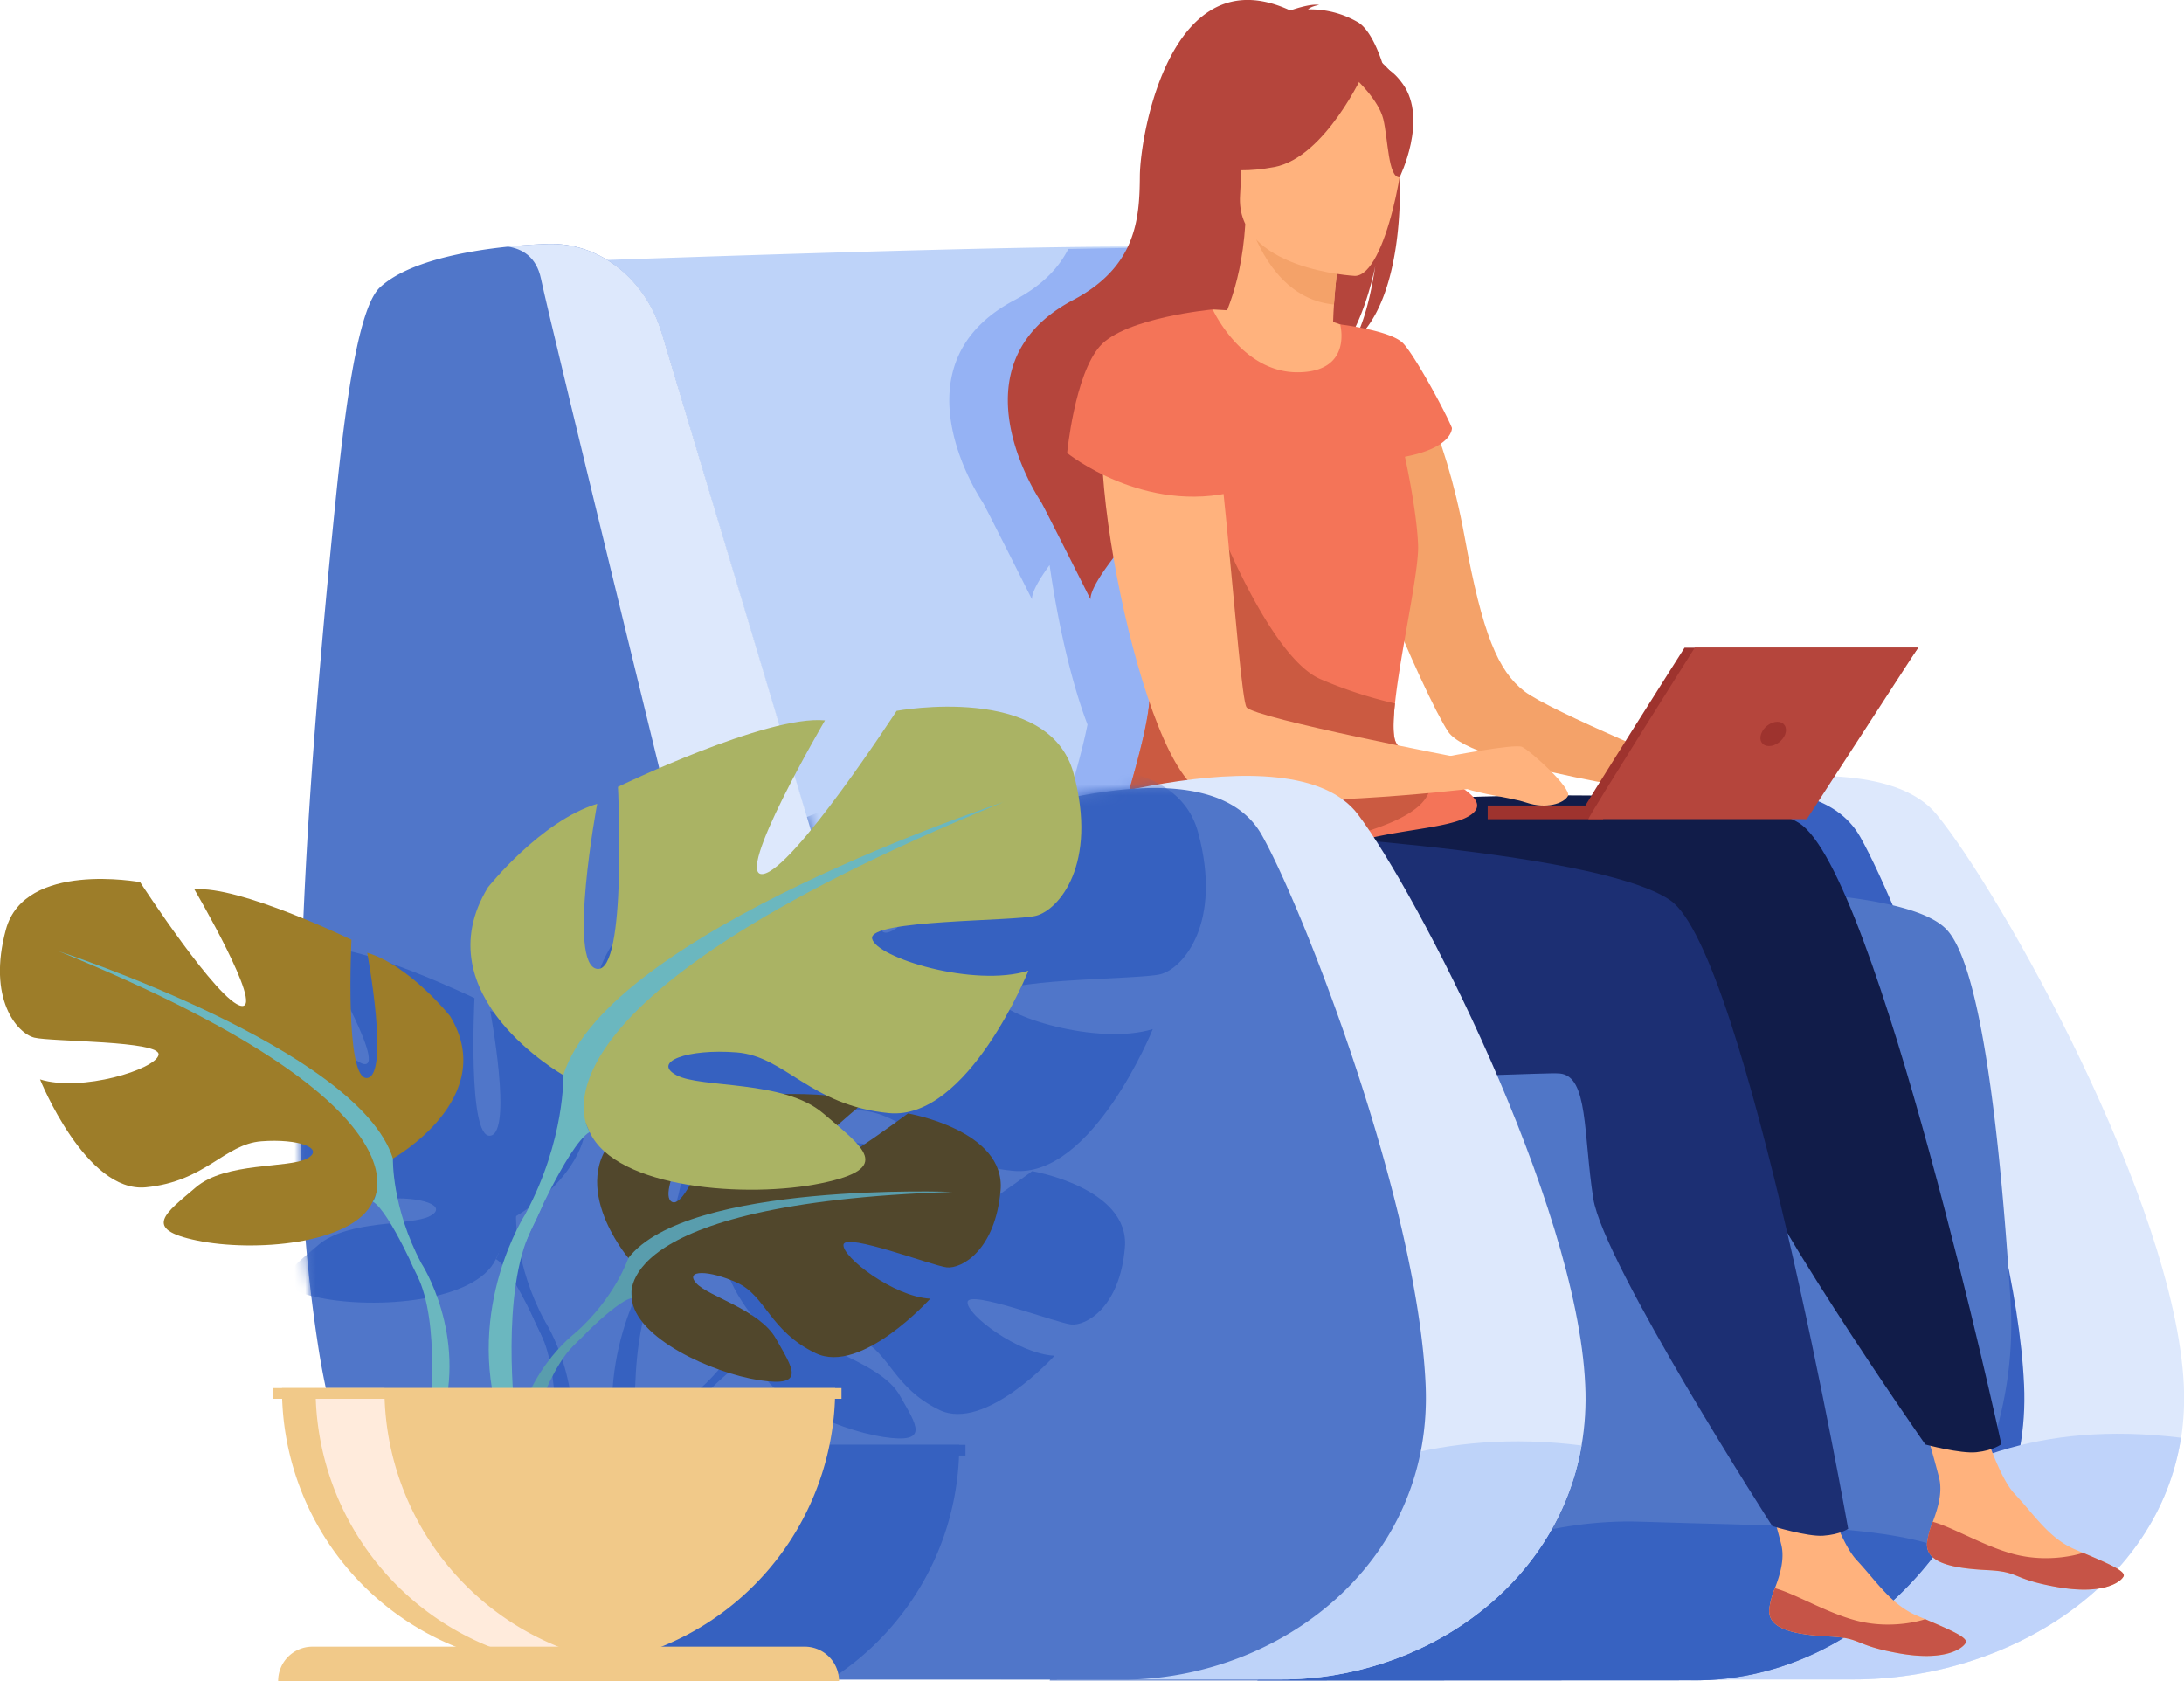 <svg xmlns="http://www.w3.org/2000/svg" xmlns:xlink="http://www.w3.org/1999/xlink" viewBox="0 0 204 157"><defs><path id="a" d="M79.06 134.01a33.55 33.55 0 0 1-1.84.08H50.56l-1.51.01a2321.95 2321.95 0 0 1-9.44.1h-.47c-2.59.02-4.87.03-6.5.02-2.3-.02-4.46-.18-6.5-.5a28.95 28.95 0 0 1-7.22-2.07 23.64 23.64 0 0 1-5.15-3.12 25.7 25.7 0 0 1-6.05-7.12 39.01 39.01 0 0 1-3.15-6.87 66.45 66.45 0 0 1-2.76-11.01A143.2 143.2 0 0 1 .06 82.78c-.07-3.2-.08-6.58-.02-10.14.1-5.69.35-11.83.76-18.47.58-9.32 1.46-19.6 2.62-30.9C4.48 12.92 5.71 5.7 7.5 4.05 10.12 1.63 15.6.66 19.42.26 21.79.02 23.5 0 23.5 0c4.66 0 8.8 3.35 10.3 8.33 3.04 10.14 8.47 28.27 14.13 47.23l.09.29.97 3.27.15.5 1-.44.03-.01a153.86 153.86 0 0 1 7.21-2.99c2.59-1 5.39-1.98 8.22-2.83 1.26-.37 2.52-.72 3.78-1.04 1.62-.4 3.22-.73 4.78-.99l.14-.02.55-.08c6.74-1 12.58-.3 15 3.97 3.87 6.84 14.52 34.16 15.31 51.3.73 15.8-12.17 26.47-26.11 27.52Z"/></defs><g fill="none" fill-rule="evenodd"><path fill="#DDE8FC" fill-rule="nonzero" d="M203.72 134.28c-2.15 13.79-16.2 22.57-30.6 22.57H144.6l2.23-80.36s27.23-8.76 34.06-.43c5.99 7.3 22.23 36.17 23.09 53.26.08 1.72 0 3.37-.25 4.96Z"/><path fill="#3860C0" fill-rule="nonzero" d="M127.98 85s38.49-19.69 45.78-6.83c3.87 6.83 14.52 34.06 15.3 51.15.77 16.6-13.59 27.53-28.36 27.53h-26.24L127.98 85Z"/><path fill="#BED3F9" fill-rule="nonzero" d="M135.22 95.91c-.33 1.67-3.44 3.23-8.07 4.6-.81.24-1.67.48-2.57.7-15.74 4.04-43.62 6.28-46.28 5.1-3.67-1.64-26.2-81.86-26.2-81.86s21.51-.8 38.6-1.2c5.84-.14 11.16-.22 14.93-.21a9 9 0 0 1 1.3.09c1.63.23 2.84.91 3.8 1.95 2.75 2.96 3.43 8.8 5.98 15.27a1194.17 1194.17 0 0 1 10.76 28.37l.6 1.69c4.34 12.14 7.67 22.79 7.15 25.5Z"/><path fill="#BFD3FA" fill-rule="nonzero" d="M203.72 134.28c-2.15 13.79-16.2 22.57-30.6 22.57h-14c9.34-6.34 17.78-25.87 44.6-22.57Z"/><path fill="#95B2F4" fill-rule="nonzero" d="m128.07 70.41-2.68-.45a2.47 2.47 0 0 1-.5-.67c-.41-.93-.13-3.6.36-6.65-2.93-7.92-6.03-15.9-8.54-22.29-2.55-6.46-3.23-12.31-5.98-15.27a6.15 6.15 0 0 0-3.8-1.95l-7.14.12c-.88 1.74-2.4 3.39-5.01 4.77-11.68 6.15-3.02 18.84-3.02 18.84.09.06 4.63 9.11 4.63 9.11-.01-.63.6-1.76 1.65-3.2.77 5.41 2.03 10.94 3.54 14.9-.83 4.18-2.94 10.4-4.08 15.17-.9 3.8-1.18 6.66.31 6.8.17.02.36.01.56 0-.1 1.32.16 2.72.91 4.16 2.93 5.67 17 6.69 27.87 6.71 4.63-1.37 7.74-2.92 8.07-4.6.52-2.7-2.82-13.35-7.15-25.5Z"/><path fill="#5076C7" fill-rule="nonzero" d="M181.25 144.5c-5.5 7.66-13.95 12.58-23.36 12.43l-40.46.02H98.05l21.8-71.94s55.2-5.5 62 1.83c3.16 3.4 4.94 18.83 5.93 34.38a35.97 35.97 0 0 1-6.53 23.28Z"/><path fill="#3762C1" fill-rule="nonzero" d="M181.25 144.5c-5.5 7.66-13.95 12.58-23.36 12.43l-40.46.02c4.76-4 19.73-15.36 35.77-14.83 12.15.41 21.8.23 28.05 2.38Z"/><g fill-rule="nonzero"><path fill="#F4A269" d="M131.52 34.65s3.36 4.98 5.28 15.46c1.67 9.17 3.15 12.56 5.57 14.44 2.43 1.88 15.94 7.43 15.94 7.43l-1.02 2.37s-19.8-2.7-22.02-6.01c-2.22-3.32-10.7-22.9-10.04-27.42.65-4.51 6.29-6.27 6.29-6.27Z"/><path fill="#FFB27D" d="M180 144.08c-.17 1.93 2.52 2.4 5.63 2.56 3.11.15 2.17.79 6.44 1.56 4.27.78 5.98-.4 6.28-.97.28-.51-1.7-1.31-3.82-2.22l-.8-.34c-2.38-1.05-3.71-3.2-5.57-5.17-1.75-1.88-3.42-7.9-3.42-7.9l-5.8-1.23s1.63 5.4 2.2 7.72c.32 1.36-.17 2.88-.6 4.03a7.66 7.66 0 0 0-.53 1.96Z"/><path fill="#C65447" d="M185.63 146.64c3.11.15 2.17.8 6.44 1.57 4.27.77 5.98-.4 6.28-.98.28-.51-1.7-1.31-3.82-2.22l-.03.04s-3 1.02-6.47.08c-2.82-.77-5.55-2.46-7.5-3a7.66 7.66 0 0 0-.53 1.95c-.18 1.93 2.51 2.4 5.63 2.56Z"/><path fill="#111C49" d="M122.26 75.19s38.53-2.9 45.79 1.68c7.25 4.59 18.89 58.01 18.89 58.01s-.72.58-2.33.75c-1.49.16-4.77-.72-4.77-.72s-16.72-23.9-17.9-29.92c-1.18-6.03-.89-11.4-3.57-11.54-2.68-.15-36.11 4.07-41.17-4.86-5.06-8.92-.88-17.76-.88-17.76l5.94 4.36Z"/><path fill="#FFB27D" d="M165.26 150.28c-.18 1.93 2.51 2.4 5.62 2.56 3.12.15 2.18.79 6.44 1.56 4.27.78 5.98-.4 6.29-.97.27-.51-1.71-1.31-3.82-2.22l-.8-.34c-2.38-1.05-3.72-3.19-5.57-5.17-1.76-1.88-3.43-7.89-3.43-7.89l-5.8-1.24s1.63 5.4 2.2 7.72c.33 1.36-.16 2.88-.6 4.03a7.66 7.66 0 0 0-.53 1.96Z"/><path fill="#C65447" d="M170.88 152.84c3.12.15 2.18.79 6.44 1.56 4.27.78 5.98-.4 6.29-.97.27-.51-1.71-1.31-3.82-2.22l-.04.04s-3 1.02-6.46.08c-2.82-.77-5.55-2.46-7.5-3a7.66 7.66 0 0 0-.53 1.95c-.18 1.93 2.5 2.4 5.62 2.56Z"/><path fill="#1C2F73" d="M114.71 77.58s34.23 1.62 41.3 6.5c7.07 4.86 16.62 58.7 16.62 58.7s-.74.54-2.34.65c-1.5.1-4.75-.9-4.75-.9s-15.78-24.54-16.72-30.6c-.94-6.06-.45-11.42-3.12-11.67s-36.24 2.66-40.95-6.46c-4.7-9.11 9.97-16.22 9.97-16.22Z"/><path fill="#B5453C" d="M126.91 2.12a8.84 8.84 0 0 0-4.73-1.24c.36-.33 1.04-.41 1.04-.41-.81-.18-2.7.51-2.7.51-11.12-5.17-14.03 11.55-14.05 15.48-.03 3.93-.3 8.43-6.23 11.56-11.67 6.15-3.01 18.84-3.01 18.84.08.06 4.63 9.11 4.63 9.11-.08-3.18 15.6-18.89 23.52-23.38 2.03-2.6 3.01-7.37 3.08-7.75-.57 3.8-1.36 5.9-2.03 7.06 6.83-5.5 4.5-27.12.48-29.78Z"/><path fill="#FFB27D" d="M113.28 28.9s3.02.14 6.2.44c2.17.2 4.48.45 5.7.96 3.02 1.26 2.7 6.61-3.63 5.62-6.33-.99-8.72-5.42-8.27-7.01Z"/><path fill="#FFB27D" d="M124.92 32.81c.03.02.9 4.6-3.25 4.42-2.72-.12-8.59-3.42-8.07-5.75.25-1.11 2.3-3.99 2.72-10.56l.5.13 8.32 2.24s-.37 2.65-.54 5.15c-.14 2.1-.15 4.11.32 4.37Z"/><path fill="#F4A269" d="M125.14 23.29s-.37 2.65-.54 5.15c-4.71-.44-6.92-4.93-7.79-7.39l8.33 2.24Z"/><path fill="#B5453C" d="M116 20.07s-2.21-4.08-2.58-7.47c-.27-2.42 1.54-11.2 10.35-9.33 0 0 2.56.43 4.88 2.23 1.85 1.43 4.45 4.44.82 11.97l-.99 2.56-12.47.04Z"/><path fill="#FFB27D" d="M126.56 25.77s-11.18-.56-10.73-7.54c.46-6.97-.68-11.74 6.48-11.67 7.16.06 8.38 2.81 8.8 5.18.4 2.36-1.63 14-4.55 14.03Z"/><path fill="#B5453C" d="M127.41 6.72s-3.6 7.98-8.38 8.88c-4.77.9-6.72-.5-6.72-.5s3.79-2.63 4.87-7.58c0 0 8.19-4.84 10.24-.8Z"/><path fill="#B5453C" d="M126.61 7.34s2.16 1.98 2.6 3.79c.44 1.81.45 5.48 1.52 5.43 0 0 2.68-5.4.3-8.72-2.53-3.52-4.42-.5-4.42-.5Z"/><path fill="#F47458" d="M137.76 75.77c-.91 1.08-3.74 1.42-6.76 1.92-2.37.39-4.87.88-6.65 1.93-4.03 2.37-17.2 10.38-21.07 10.02-1.5-.14-1.21-3-.3-6.8 1.42-6 4.4-14.33 4.4-17.96 0-1.97.67-6.65 1.54-12l.22-1.3a968.95 968.95 0 0 1 4.14-22.67s2.68 5.86 7.9 5.86c5.22 0 4-4.47 4-4.47s4.77.56 5.9 1.78c1.12 1.2 3.97 6.46 4.54 7.89 0 0 .12 1.82-4.39 2.69 0 0 1.1 4.94 1.23 8.24.1 2.43-1.66 10.06-2.16 14.8-.18 1.67-.2 3 .07 3.59.34.77 1.47 1.53 2.75 2.28 2.55 1.48 5.71 2.9 4.64 4.2Z"/><path fill="#CB5A41" d="M133.12 71.57c2.89 4.93-7.84 6.42-9.61 7.46-4.03 2.37-16.37 10.97-20.23 10.61-1.5-.14-1.21-3-.3-6.8 1.42-6 4.4-14.33 4.4-17.96 0-1.97.67-6.65 1.54-12l4.65-4.47s4.98 12.9 9.73 15a39.96 39.96 0 0 0 7 2.29c-.18 1.68-.2 3 .06 3.6.35.76 1.48 1.52 2.76 2.27Z"/><path fill="#FFB27D" d="M111.85 32.77s-3.98-2.42-7.82 2.17c-3.84 4.59 2.73 37.37 8.43 39.06 6.32 1.87 24.59-.3 24.59-.3l-.35-2.86s-19.45-3.74-20.26-4.78c-.8-1.04-2.57-32.76-4.6-33.29Z"/><path fill="#F47458" d="M113.28 28.9s-8.17.75-10.54 3.43c-2.37 2.7-3.06 9.98-3.06 9.98s7.19 5.81 15.85 3.56l-2.25-16.96Z"/><path fill="#9E332E" d="M138.96 75.23h10.78v1.28h-10.78z"/><path fill="#9E332E" d="M147.45 76.33c.1-.42 9.9-15.84 9.9-15.84h21.82l-10.94 15.43-20.78.41Z"/><path fill="#B5453C" d="M148.36 76.5c.11-.42 9.95-16.02 9.95-16.02h20.86l-10.4 16.02h-20.4Z"/><path fill="#9E332E" d="M166.76 68.55c-.22.62-.9 1.13-1.52 1.13s-.96-.5-.74-1.13c.21-.63.9-1.14 1.52-1.14s.95.51.74 1.14Z"/><path fill="#FFB27D" d="M135.11 70.67s6.33-1.23 7.05-.92c.71.3 4.7 3.88 4.29 4.6-.41.71-2.05 1.23-3.88.61-1.84-.61-5.83-.92-6.54-1.84-.72-.92-.92-2.45-.92-2.45Z"/></g><path fill="#DDE8FC" fill-rule="nonzero" d="M147.73 135c-2.32 13.37-15.01 21.85-28.02 21.85H93.47l2.05-80.36s25.03-8.76 31.32-.43c5.51 7.3 20.45 36.17 21.23 53.26.1 1.98-.03 3.87-.34 5.68Z"/><path fill="#BED3F9" fill-rule="nonzero" d="M147.73 135c-2.32 13.37-15.01 21.85-28.02 21.85h-21c9.83-6.68 23.06-25.12 49.02-21.85Z"/><g transform="translate(28 22.78)"><mask id="b" fill="#fff"><use xlink:href="#a"/></mask><use xlink:href="#a" fill="#5076C9" fill-rule="nonzero"/><g fill="#3661C0" fill-rule="nonzero" mask="url(#b)"><path d="M42.24 100.06s-6.3-7.36-.4-12.05c0 0 4.33-2.62 7.85-2.4 0 0-5 8.38-3.38 9.22 1.62.83 4.9-9.75 4.9-9.75s9.83-.95 12.99.57c0 0-8.4 6.9-6.64 7.3 1.77.41 10.85-6.35 10.85-6.35s9.15 1.56 8.66 7.15c-.48 5.6-3.64 7.32-5.02 7.17-1.39-.15-9.5-3.25-9.67-2.11-.18 1.14 4.7 4.86 8.12 5.03 0 0-6.45 7.13-10.74 5.07-4.29-2.06-4.66-5.32-7.33-6.54-2.67-1.22-4.95-1.22-3.85.03 1.1 1.24 5.94 2.46 7.47 5.16 1.53 2.71 2.9 4.54-1.53 3.87-4.44-.67-11.65-3.92-11.97-7.64l-.31-3.73Z"/><path d="M72.58 93.9s-24.86-.96-30.34 6.16c0 0-1.22 3.64-4.95 6.96l-.59 1.59s4.31-4.55 5.85-4.82c0 0-2.4-8.83 30.03-9.89Z"/><path d="M37.29 107.02s-5.34 3.95-5.7 11.02l.96.08s1.7-7.3 4.78-10.15c3.08-2.86-.04-.95-.04-.95ZM20.2 90.8s10.02-5.63 5.34-13.26c0 0-3.74-4.7-7.75-5.9 0 0 2.14 11.39 0 11.65-2.14.27-1.47-12.85-1.47-12.85s-10.56-5.1-14.7-4.7c0 0 6.54 11.13 4.4 10.86-2.13-.27-9.49-11.52-9.49-11.52s-10.83-2.01-12.57 4.42c-1.73 6.43 1.07 9.64 2.68 10.04 1.6.4 11.9.27 11.63 1.61-.27 1.34-7.22 3.48-11.1 2.28 0 0 4.28 10.58 9.9 10.04 5.6-.53 7.35-4.01 10.82-4.28 3.48-.27 6.02.67 4.28 1.6-1.74.94-7.62.31-10.43 2.7-2.8 2.4-5.08 3.87.14 4.94 5.21 1.07 14.57.4 16.44-3.62l1.87-4.01Z"/><path d="M-11.09 71.5s28.08 9.12 31.29 19.3c0 0-.14 4.55 2.67 9.77v2.01s-2.94-6.83-4.55-7.77c0 0 6.29-8.84-29.41-23.3Z"/><path d="M22.87 100.57s4.33 6.6 1.86 14.61l-1.11-.3s1.08-8.83-1.19-13.27c-2.26-4.45.44-1.04.44-1.04Zm13.28-17.53s-13.22-7.42-7.05-17.48c0 0 4.93-6.18 10.22-7.77 0 0-2.82 15 0 15.36 2.82.35 1.94-16.95 1.94-16.95s13.92-6.7 19.38-6.18c0 0-8.63 14.66-5.81 14.3 2.82-.35 12.51-15.18 12.51-15.18s14.28-2.65 16.57 5.82c2.3 8.48-1.41 12.72-3.52 13.25-2.12.53-15.69.35-15.34 2.12.35 1.76 9.52 4.59 14.63 3 0 0-5.64 13.95-13.04 13.24-7.4-.7-9.7-5.3-14.28-5.65-4.58-.35-7.93.88-5.64 2.12 2.3 1.23 10.05.4 13.75 3.55 3.7 3.16 6.7 5.1-.18 6.51-6.87 1.41-19.2.53-21.67-4.77l-2.47-5.3Z"/><path d="M77.39 57.61s-37.01 12-41.24 25.43c0 0 .18 6-3.53 12.89v2.65s3.88-9 6-10.25c0 0-8.29-11.65 38.77-30.72Z"/><path d="M32.62 95.93s-5.7 8.68-2.45 19.25l1.47-.4s-1.43-11.64 1.56-17.5c2.99-5.85-.58-1.35-.58-1.35Z"/><path d="M35.7 138.1c14.3 0 25.9-11.61 25.9-25.94H9.8a25.92 25.92 0 0 0 25.9 25.94Z"/><path d="M42.07 137.9a25.92 25.92 0 0 1-29.1-25.74h6.43c0 13.24 9.9 24.15 22.67 25.74Z"/><path d="M8.96 112.16h53.22v1H8.96z"/></g></g><path fill="#DDE8FC" fill-rule="nonzero" d="M64.97 85.61S51.5 30.65 50.53 26.03c-.43-2.06-1.77-2.8-3.11-3 2.36-.24 4.09-.25 4.09-.25 4.66 0 8.8 3.34 10.3 8.3 3.25 10.83 9.26 30.8 15.34 51.15-.3-.01-12.18 3.38-12.18 3.38Z"/><g fill-rule="nonzero"><path fill="#51472C" d="M58.7 117.5s-6.3-7.4-.4-12.1c0 0 4.32-2.62 7.83-2.4 0 0-4.98 8.41-3.37 9.25 1.62.83 4.88-9.78 4.88-9.78s9.81-.96 12.97.57c0 0-8.39 6.91-6.62 7.32 1.77.41 10.82-6.37 10.82-6.37s9.14 1.56 8.65 7.18c-.49 5.6-3.63 7.34-5.02 7.2-1.38-.16-9.47-3.27-9.65-2.13-.17 1.14 4.7 4.88 8.1 5.05 0 0-6.43 7.15-10.71 5.09-4.28-2.06-4.64-5.34-7.31-6.57-2.67-1.22-4.95-1.22-3.84.03 1.1 1.25 5.92 2.47 7.45 5.19 1.53 2.72 2.9 4.55-1.53 3.88-4.43-.67-11.63-3.94-11.94-7.67l-.32-3.74Z"/><g fill="#599DAD"><path d="M88.97 111.32s-24.8-.97-30.28 6.18c0 0-1.2 3.65-4.94 6.98l-.58 1.6s4.3-4.57 5.84-4.84c0 0-2.4-8.86 29.96-9.92Z"/><path d="M53.75 124.48s-5.32 3.97-5.69 11.06l.97.09s1.7-7.33 4.77-10.2c3.08-2.86-.05-.95-.05-.95Z"/></g><path fill="#9D7D29" d="M36.7 108.2s10-5.64 5.34-13.3c0 0-3.74-4.71-7.74-5.92 0 0 2.13 11.42 0 11.7-2.13.26-1.47-12.91-1.47-12.91s-10.54-5.11-14.67-4.7c0 0 6.53 11.15 4.4 10.88-2.13-.27-9.47-11.56-9.47-11.56S2.29 80.37.55 86.82C-1.2 93.28 1.6 96.5 3.2 96.91c1.6.4 11.88.27 11.61 1.61-.26 1.35-7.2 3.5-11.07 2.29 0 0 4.27 10.62 9.87 10.08 5.6-.54 7.34-4.03 10.8-4.3 3.47-.27 6 .67 4.27 1.61-1.73.94-7.6.3-10.4 2.7-2.8 2.4-5.07 3.89.13 4.96 5.2 1.08 14.54.4 16.41-3.63l1.87-4.03Z"/><path d="M5.48 88.84S33.5 97.98 36.7 108.2c0 0-.13 4.57 2.67 9.81v2.02s-2.94-6.86-4.54-7.8c0 0 6.27-8.87-29.35-23.39Zm33.89 29.17s4.32 6.61 1.86 14.66l-1.12-.3s1.08-8.86-1.18-13.32c-2.26-4.46.44-1.04.44-1.04Z" fill="#6BB7BF"/><path fill="#AAB364" d="M52.62 100.41s-13.2-7.44-7.04-17.54c0 0 4.93-6.2 10.2-7.8 0 0-2.81 15.07 0 15.42 2.82.36 1.94-17 1.94-17s13.9-6.74 19.34-6.21c0 0-8.61 14.7-5.8 14.35 2.81-.35 12.49-15.24 12.49-15.24s14.24-2.65 16.53 5.85c2.29 8.5-1.4 12.76-3.52 13.29-2.1.53-15.65.35-15.3 2.13.35 1.77 9.5 4.6 14.6 3 0 0-5.63 14-13.02 13.3-7.38-.71-9.67-5.32-14.24-5.67-4.57-.36-7.92.88-5.63 2.12 2.29 1.25 10.03.41 13.72 3.57 3.7 3.17 6.68 5.12-.18 6.53-6.86 1.42-19.17.54-21.63-4.78l-2.46-5.32Z"/><g fill="#6BB7BF"><path d="M93.77 74.9s-36.93 12.05-41.15 25.5c0 0 .18 6.03-3.52 12.94V116s3.87-9.04 5.98-10.28c0 0-8.26-11.7 38.7-30.83Z"/><path d="M49.1 113.35s-5.7 8.71-2.45 19.32l1.47-.4s-1.42-11.68 1.56-17.56c2.98-5.87-.58-1.36-.58-1.36Z"/></g><path fill="#F1C989" d="M52.17 155.68a25.94 25.94 0 0 0 25.84-26.04H26.34a25.93 25.93 0 0 0 25.84 26.04Z"/><path fill="#FFEBDC" d="M58.53 155.48a25.94 25.94 0 0 1-29.05-25.83h6.43a25.97 25.97 0 0 0 22.62 25.82Z"/><path fill="#F1C989" d="M78.37 157H25.98a3.2 3.2 0 0 1 3.19-3.21h46.01a3.2 3.2 0 0 1 3.19 3.21Zm-52.88-27.36H78.6v1H25.49z"/></g></g></svg>